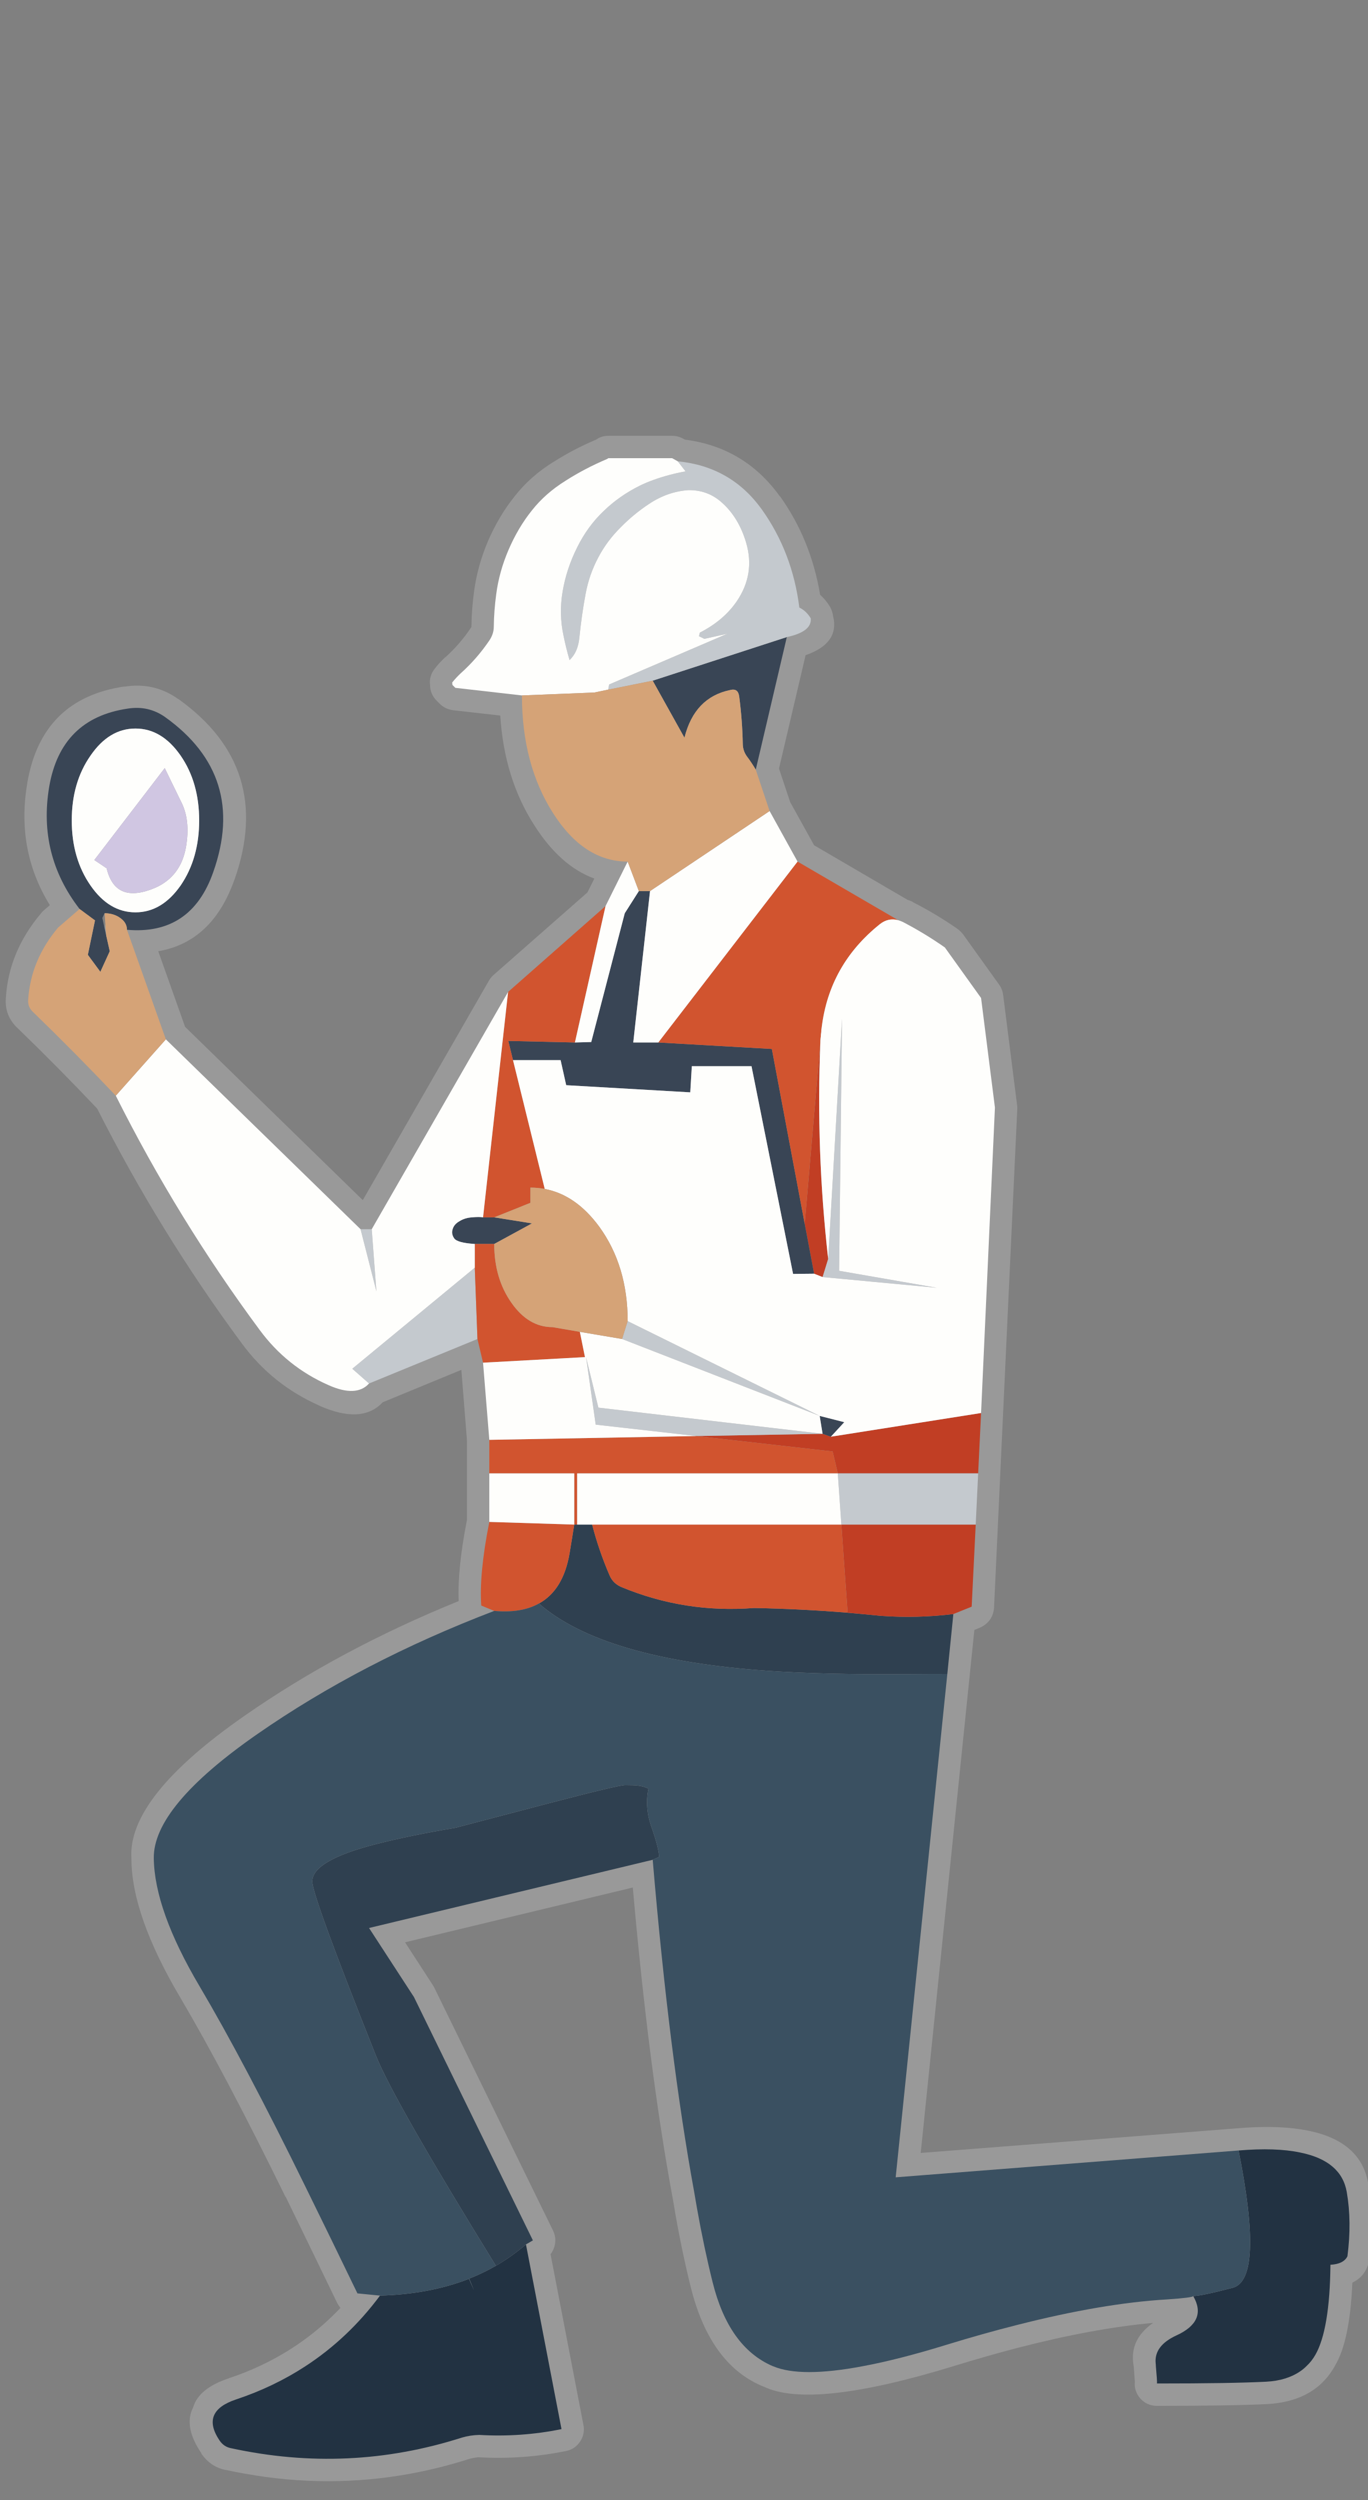 
<svg xmlns="http://www.w3.org/2000/svg" version="1.1" xmlns:xlink="http://www.w3.org/1999/xlink" preserveAspectRatio="none" x="0px" y="0px" width="306px" height="559px" viewBox="0 0 306 559">
<rect x="0" y="0" width="306" height="559" fill="#808080" stroke="none"/>
<defs>
<g id="Layer1_0_FILL">
<path fill="#999999" stroke="none" d="
M 180.2 146.5
Q 187.85 143.85 186.35 137.75 186.2 136.65 185.65 135.65 184.65 134.05 183.45 133 181.4 120.7 174.5 111
L 174.45 111
Q 166.55 100 153.2 98.3
L 152.75 98.05
Q 151.6 97.45 150.35 97.45
L 136.05 97.45
Q 134.5 97.45 133.35 98.3 128.25 100.45 123.8 103.3
L 123.85 103.25
Q 118.6 106.5 115.1 111 111.6 115.35 109.15 121 106.8 126.55 106.05 132.2 105.5 136.15 105.45 140.1
L 105.45 140.15
Q 105.4 140.25 105.35 140.35 102.9 144 99.7 146.9 99.6 146.95 99.55 147 98.3 148.15 97.3 149.45 96.15 150.85 96.15 152.6
L 96.2 153.15
Q 96.2 155.2 97.7 156.7
L 98.35 157.35
Q 99.55 158.55 101.3 158.8
L 111.9 160
Q 112.8 174.1 119.5 184.5 125.3 193.65 132.95 196.45
L 131.4 199.55 110.35 218.05
Q 109.75 218.6 109.35 219.3
L 81.15 268.35 41.4 229.6 35.4 212.7
Q 47.55 210.6 52.45 196.65
L 52.45 196.7
Q 61.3 171.6 39.9 156.3
L 39.85 156.3
Q 34.45 152.45 27.75 153.55
L 27.85 153.5
Q 9.3 156.2 6.1 175.1
L 6.1 175.15
Q 3.55 190.05 11.15 202.4
L 9.75 203.6
Q 9.45 203.85 9.2 204.2 1.9 212.8 1.3 223.3 1.05 227.2 3.95 229.9 4 229.95 4.05 230 13.1 238.75 21.75 247.9 35.75 275.6 54.1 300.4 60.9 309.65 71.45 314.3
L 71.4 314.3
Q 80.95 318.55 85.6 313.55
L 103.2 306.3 104.45 322.05 104.45 339.85
Q 102.3 350.8 102.6 358 76 368.8 54.7 383.65 28.45 401.9 29.4 415.6 29.4 428.2 40.35 446.7 50.3 463.55 63.85 491.2
L 63.9 491.2
Q 69.7 503.1 75.45 515 75.75 515.55 76.15 516.05 68.35 524.3 57.95 529.1 54.75 530.6 51.25 531.75
L 51.3 531.75
Q 44.45 534 43.2 538.3 41 542.6 45.05 548.55
L 45.05 548.65
Q 47.15 551.65 50.55 552.3
L 50.65 552.3
Q 52.65 552.75 54.7 553.1 73.5 556.5 91.9 553.1 98.4 551.9 104.85 549.85 105.85 549.55 106.95 549.45 107 549.45 107.1 549.45 117 550 126.6 548.05 128.6 547.65 129.75 545.95 130.9 544.2 130.5 542.2
L 123.15 504.05
Q 123.7 503.3 124 502.4 124.55 500.5 123.7 498.75
L 97.1 444.35
Q 96.95 444.1 96.8 443.85
L 90.6 434.3 141.55 422.05
Q 145.1 462.4 150.4 491.15
L 150.4 491.1 151 494.6 151 494.65
Q 152.6 503.75 154.55 511.55 157.45 523.1 163.75 529.1 166.85 532.05 170.8 533.65
L 170.85 533.65
Q 181.5 538.8 213.2 529.1 220.65 526.8 227.55 525 244.6 520.6 257.95 519.4 252.6 523.1 253.55 528.85 253.55 529 253.6 529.1 253.8 532.05 253.85 532.6 253.7 533.95 254.35 535.25 255 536.5 256.2 537.25 257.4 537.95 258.8 537.95 275.65 537.95 283.5 537.55
L 283.55 537.55
Q 287.65 537.3 290.8 536 295.85 533.9 298.55 529.1 298.55 529.05 298.6 529 301.95 523.45 302.5 510.4 305 509.2 305.9 506.7 306.25 505.95 306.35 505.15 307.45 496.65 306.2 489.3 305 478.2 290.8 476.1 284.85 475.2 276.65 475.9
L 205.95 481.4 217.95 364.45 219.3 363.9
Q 220.6 363.3 221.45 362.15 222.25 360.95 222.35 359.5
L 227.55 247.9
Q 227.55 247.75 227.55 247.65 227.55 247.3 227.5 247.05
L 224.4 222.55
Q 224.25 221.25 223.55 220.25
L 215.45 208.95
Q 214.9 208.25 214.25 207.75 209.45 204.4 204.25 201.75 204.15 201.65 204.05 201.6 203.5 201.35 203 201.2
L 182.1 189 176.75 179.35 174.25 171.85 180.2 146.5
M 22.9 205.25
L 23.4 204.2 23.6 206.6
Q 23.45 207.05 23.4 207.55
L 22.9 205.25 Z"/>
</g>

<g id="Layer0_0_FILL">
<path fill="#223242" stroke="none" d="
M 68.3 529.1
Q 61.25 533.7 52.85 536.5 44.7 539.2 49.15 545.75 50.1 547.1 51.6 547.4 77.95 553.15 103.3 545.05 105.15 544.5 107.2 544.45 116.55 545 125.6 543.15
L 117.65 501.85
Q 114.5 504.55 110.9 506.65 110.4 506.9 109.9 507.2 107.5 508.5 104.95 509.5
L 106.05 512.15
Q 105.05 509.95 104.9 509.55 96.05 513 85 513.3 77.9 522.85 68.3 529.1
M 301.25 490.15
Q 300.05 483.15 290.8 481.3 285.35 480.15 277.05 480.85 282.8 509.65 275.75 511.55 268.65 513.4 266.9 513.4 270.15 519 263.15 522.2 258.15 524.5 258.5 528.4 258.55 528.75 258.55 529.1 258.85 532.35 258.8 532.95 275.5 532.95 283.25 532.55 287.8 532.3 290.8 530.25 291.55 529.75 292.2 529.1 293.4 528 294.25 526.5 297.45 520.85 297.6 506.4 300.55 506.25 301.4 504.5 302.4 496.8 301.25 490.15 Z"/>

<path fill="#2F4050" stroke="none" d="
M 147.45 415.2
Q 147.3 413.05 145.8 408.75 144.15 404.25 145.05 399.95 143.95 399.4 142.6 399.25 141.75 399.15 139.85 399.15 138.3 399.15 122.25 403.35 104.95 407.9 101.85 408.7 91.5 410.45 84.1 412.35 69.85 416 69.85 420.7 69.85 423.9 84.05 459.55 87.95 469.4 110.9 506.6
L 110.9 506.65
Q 114.5 504.55 117.65 501.85
L 119.2 500.95 92.6 446.55 82.55 431.1 146 415.85 147.45 415.2
M 132.45 340.9
L 129.1 340.9 128.45 340.9
Q 127.95 344.1 127.4 347.35 126 355.55 120.55 358.55 134.8 371 171.8 373.6 184 374.45 201.85 374.35 207.55 374.3 211.9 374.3
L 213.25 360.9
Q 205.1 361.9 197 361.3 193.55 360.95 190.1 360.65 189.85 360.65 189.6 360.6 179.1 359.75 168.65 359.55 153.3 360.75 139.2 354.95 137.15 354.15 136.35 352.25 133.95 346.7 132.45 340.9 Z"/>

<path fill="#C13E24" stroke="none" d="
M 189.6 360.6
Q 189.85 360.65 190.1 360.65 193.55 360.95 197 361.3 205.1 361.9 213.25 360.9
L 217.35 359.25 218.25 340.9 188.2 340.9 189.6 360.6
M 218.8 329.45
L 219.45 315.95 185.85 321.25 184 320.6 155.8 321.1 186.25 324.55 187.4 329.45 218.8 329.45
M 180 273.65
L 182.1 284.8 184 285.55 185.25 281.5
Q 182.5 257.3 183.5 233.1
L 180 273.65 Z"/>

<path fill="#394555" stroke="none" d="
M 185.85 321.25
L 188.85 318 183.35 316.6 184 320.6 185.85 321.25
M 110.55 272.2
L 108.05 272.2
Q 107.2 272.05 105.6 272.2 104 272.3 102.8 273.05 101.55 273.75 101.25 274.85 100.9 275.9 101.6 276.9 102.3 277.9 106.2 278.15
L 110.55 278.15 119 273.55 110.55 272.2
M 145.4 199.25
L 142.9 199.25 139.75 204.2 132.25 233 128.6 233.1 113.7 232.75 114.75 237.05 125.4 237.05 126.65 242.65 154.4 244.25 154.75 238.4 168.1 238.4 177.4 284.85 182.1 284.8 180 273.65 172.65 234.55 147.25 233.1 141.65 233.1 145.4 199.25
M 28.55 158.45
Q 13.6 160.65 11 175.95 8.45 191.15 17.8 203.25
L 21.25 205.8 19.65 213.5 22.45 217.3 24.55 212.7 23.75 209.15 22.9 205.25 23.4 204.2
Q 25.45 204.2 26.95 205.3 28.4 206.35 28.4 207.9 42.75 209.15 47.7 195 55.3 173.5 36.95 160.35 33.2 157.7 28.55 158.45
M 16.05 183.45
Q 16.05 174.95 20.25 168.95 24.4 162.9 30.3 162.9 36.2 162.9 40.4 168.95 44.55 174.95 44.55 183.45 44.55 191.95 40.4 198 36.2 204 30.3 204 24.4 204 20.25 198 16.05 191.95 16.05 183.45
M 163.3 154.3
Q 165.1 153.8 165.35 155.75 166.05 161.1 166.15 166.45 166.2 167.9 167.05 169.1 168.15 170.55 169.05 172.1
L 176 142.45 146 152.2 153.1 164.95
Q 155.35 155.95 163.3 154.3 Z"/>

<path fill="#C4C9CE" stroke="none" d="
M 218.25 340.9
L 218.8 329.45 187.4 329.45 188.2 340.9 218.25 340.9
M 185.25 281.5
L 184 285.55 209.55 287.95 187.7 284.15 188.35 227.8 185.25 281.5
M 140.4 295.4
L 139.15 299.4 183.35 316.6 140.4 295.4
M 82.55 309.35
L 106.8 299.4 106.2 283.45 78.8 306.05 82.55 309.35
M 133.85 314.75
L 131.1 303.5 133.25 318.55 155.8 321.1 184 320.6 133.85 314.75
M 84.2 288.75
L 83.15 274.85 80.65 274.85 84.2 288.75
M 166.9 121.35
Q 168.95 128.35 164.8 134.45 161.85 138.75 156.55 141.45
L 156.35 142.25 157.55 142.85 162.7 141.7 136.25 153.05 136.05 154.2 146 152.2 176 142.45
Q 181.65 141.25 181.35 138.25 180.35 136.6 178.8 135.85 177.25 123.5 170.4 113.9 163.5 104.3 151.6 103.15
L 153.35 105.4
Q 149.7 106.05 146.2 107.3 144.65 107.85 143.1 108.6 138.5 110.9 135.05 114.25 131.45 117.65 129.1 122.4 126.7 127.2 125.85 132.25 125 137.25 126.05 142.15 126.6 144.85 127.4 147.6 129.3 145.8 129.6 142.55 130.1 137.55 131 132.75 131.8 128.45 133.85 124.6 135.8 120.9 138.9 117.85 141.75 114.95 145.15 112.7 149.25 109.95 153.9 109.6 158.3 109.5 161.5 112.4 165.25 115.75 166.9 121.35 Z"/>

<path fill="#D1542F" stroke="none" d="
M 196.8 206.65
Q 198.7 205.15 200.9 205.75
L 178.4 192.65 147.25 233.1 172.65 234.55 180 273.65 183.5 233.1
Q 183.5 232.6 183.55 232.15
L 183.6 231.8
Q 183.6 231.3 183.7 230.8 183.7 230.25 183.8 229.75 185.5 215.7 196.8 206.65
M 136.35 352.25
Q 137.15 354.15 139.2 354.95 153.3 360.75 168.65 359.55 179.1 359.75 189.6 360.6
L 188.2 340.9 132.45 340.9
Q 133.95 346.7 136.35 352.25
M 110.55 360.2
Q 116.6 360.75 120.55 358.55 126 355.55 127.4 347.35 127.95 344.1 128.45 340.9
L 109.45 340.3
Q 107.15 351.9 107.65 359
L 110.55 360.2
M 129.1 340.9
L 129.1 329.45 187.4 329.45 186.25 324.55 155.8 321.1 109.45 321.95 109.45 329.45 128.45 329.45 128.45 340.9 129.1 340.9
M 110.55 278.15
L 106.2 278.15 106.2 283.45 106.8 299.4 108.05 304.7 130.85 303.45 129.7 297.8 123.6 296.75
Q 118.2 296.75 114.4 291.3 110.55 285.85 110.55 278.15
M 128.6 233.1
L 135.45 202.6 113.65 221.8 108.05 272.2 110.55 272.2 118.65 268.95 118.65 265.55
Q 120.3 265.55 121.85 265.85
L 114.75 237.05 113.7 232.75 128.6 233.1 Z"/>

<path fill="#3A5061" stroke="none" d="
M 120.55 358.55
Q 116.6 360.75 110.55 360.2 80.85 371.55 57.55 387.75 34.25 403.95 34.4 415.5 34.55 427.1 44.65 444.15 54.7 461.15 68.35 489 74.2 500.9 79.95 512.8
L 85 513.3
Q 96.05 513 104.9 509.55 105.05 509.95 106.05 512.15
L 104.95 509.5
Q 107.5 508.5 109.9 507.2 110.4 506.9 110.9 506.65
L 110.9 506.6
Q 87.95 469.4 84.05 459.55 69.85 423.9 69.85 420.7 69.85 416 84.1 412.35 91.5 410.45 101.85 408.7 104.95 407.9 122.25 403.35 138.3 399.15 139.85 399.15 141.75 399.15 142.6 399.25 143.95 399.4 145.05 399.95 144.15 404.25 145.8 408.75 147.3 413.05 147.45 415.2
L 146 415.85
Q 149.7 459.65 155.3 490.25
L 155.9 493.75
Q 157.5 502.7 159.4 510.3 163 524.8 172.8 529.05 172.85 529.1 172.95 529.1 179.1 531.7 192.9 529.1 201 527.6 211.7 524.3 220 521.75 227.55 519.85 246.6 515 261.05 514.15 266.9 513.75 266.9 513.4 268.65 513.4 275.75 511.55 282.8 509.65 277.05 480.85
L 200.35 486.85 211.9 374.3
Q 207.55 374.3 201.85 374.35 184 374.45 171.8 373.6 134.8 371 120.55 358.55 Z"/>

<path fill="#FEFEFC" stroke="none" d="
M 128.45 340.9
L 128.45 329.45 109.45 329.45 109.45 340.3 128.45 340.9
M 129.1 329.45
L 129.1 340.9 132.45 340.9 188.2 340.9 187.4 329.45 129.1 329.45
M 131.1 303.5
L 133.85 314.75 184 320.6 183.35 316.6 139.15 299.4 129.7 297.8 130.85 303.45 108.05 304.7 109.45 321.95 155.8 321.1 133.25 318.55 131.1 303.5
M 105.6 272.2
Q 107.2 272.05 108.05 272.2
L 113.65 221.8 83.15 274.85 84.2 288.75 80.65 274.85 37.1 232.4 25.9 245
Q 39.8 272.7 58.1 297.4 64.15 305.6 73.45 309.7 79.7 312.5 82.55 309.35
L 78.8 306.05 106.2 283.45 106.2 278.15
Q 102.3 277.9 101.6 276.9 100.9 275.9 101.25 274.85 101.55 273.75 102.8 273.05 104 272.3 105.6 272.2
M 126.65 242.65
L 125.4 237.05 114.75 237.05 121.85 265.85
Q 128.8 267.15 134.05 274.3 140.4 283.05 140.4 295.4
L 183.35 316.6 188.85 318 185.85 321.25 219.45 315.95 222.55 247.65 219.45 223.15 211.35 211.85
Q 206.85 208.7 201.95 206.15 201.4 205.9 200.9 205.75 198.7 205.15 196.8 206.65 185.5 215.7 183.8 229.75 183.7 230.25 183.7 230.8 183.6 231.3 183.6 231.8
L 183.55 232.15
Q 183.5 232.6 183.5 233.1 182.5 257.3 185.25 281.5
L 188.35 227.8 187.7 284.15 209.55 287.95 184 285.55 182.1 284.8 177.4 284.85 168.1 238.4 154.75 238.4 154.4 244.25 126.65 242.65
M 128.6 233.1
L 132.25 233 139.75 204.2 142.9 199.25 140.4 192.65 135.45 202.6 128.6 233.1
M 20.25 168.95
Q 16.05 174.95 16.05 183.45 16.05 191.95 20.25 198 24.4 204 30.3 204 36.2 204 40.4 198 44.55 191.95 44.55 183.45 44.55 174.95 40.4 168.95 36.2 162.9 30.3 162.9 24.4 162.9 20.25 168.95
M 36.85 171.75
L 40.45 179.15
Q 42.65 183.3 41.6 189.4 40.45 195.95 34.75 198.5 25.8 202.3 23.85 194.15
L 21.1 192.3 36.85 171.75
M 178.4 192.65
L 172.15 181.35 145.4 199.25 141.65 233.1 147.25 233.1 178.4 192.65
M 164.8 134.45
Q 168.95 128.35 166.9 121.35 165.25 115.75 161.5 112.4 158.3 109.5 153.9 109.6 149.25 109.95 145.15 112.7 141.75 114.95 138.9 117.85 135.8 120.9 133.85 124.6 131.8 128.45 131 132.75 130.1 137.55 129.6 142.55 129.3 145.8 127.4 147.6 126.6 144.85 126.05 142.15 125 137.25 125.85 132.25 126.7 127.2 129.1 122.4 131.45 117.65 135.05 114.25 138.5 110.9 143.1 108.6 144.65 107.85 146.2 107.3 149.7 106.05 153.35 105.4
L 151.6 103.15 150.35 102.45 136.05 102.45
Q 136 102.5 135.95 102.55 135.85 102.6 135.75 102.65 130.8 104.75 126.5 107.5 122 110.3 119 114.1 115.9 117.95 113.75 122.95 111.65 127.85 111 132.85 110.5 136.5 110.45 140.15 110.45 141.7 109.5 143.15 106.7 147.3 103 150.6 102 151.55 101.15 152.6
L 101.2 153.15 101.85 153.8 116.75 155.5 132.95 154.85 136.05 154.2 136.25 153.05 162.7 141.7 157.55 142.85 156.35 142.25 156.55 141.45
Q 161.85 138.75 164.8 134.45 Z"/>

<path fill="#D5A377" stroke="none" d="
M 26.95 205.3
Q 25.45 204.2 23.4 204.2
L 23.75 209.15 24.55 212.7 22.45 217.3 19.65 213.5 21.25 205.8 17.8 203.25 13 207.4
Q 6.85 214.7 6.3 223.6 6.2 225.2 7.4 226.3 16.85 235.45 25.9 245
L 37.1 232.4 28.4 207.9
Q 28.4 206.35 26.95 205.3
M 118.65 265.55
L 118.65 268.95 110.55 272.2 119 273.55 110.55 278.15
Q 110.55 285.85 114.4 291.3 118.2 296.75 123.6 296.75
L 129.7 297.8 139.15 299.4 140.4 295.4
Q 140.4 283.05 134.05 274.3 128.8 267.15 121.85 265.85 120.3 265.55 118.65 265.55
M 172.15 181.35
L 169.05 172.1
Q 168.15 170.55 167.05 169.1 166.2 167.9 166.15 166.45 166.05 161.1 165.35 155.75 165.1 153.8 163.3 154.3 155.35 155.95 153.1 164.95
L 146 152.2 136.05 154.2 132.95 154.85 116.75 155.5
Q 116.75 170.9 123.7 181.8 130.6 192.65 140.4 192.65
L 142.9 199.25 145.4 199.25 172.15 181.35 Z"/>

<path fill="#D0C6E2" stroke="none" d="
M 40.45 179.15
L 36.85 171.75 21.1 192.3 23.85 194.15
Q 25.8 202.3 34.75 198.5 40.45 195.95 41.6 189.4 42.65 183.3 40.45 179.15 Z"/>
</g>
</defs>

<g transform="matrix( 1, 0, 0, 1, 0,0) ">
<use xlink:href="#Layer1_0_FILL"/>
</g>

<g transform="matrix( 1, 0, 0, 1, 0,0) ">
<use xlink:href="#Layer0_0_FILL"/>
</g>
</svg>
